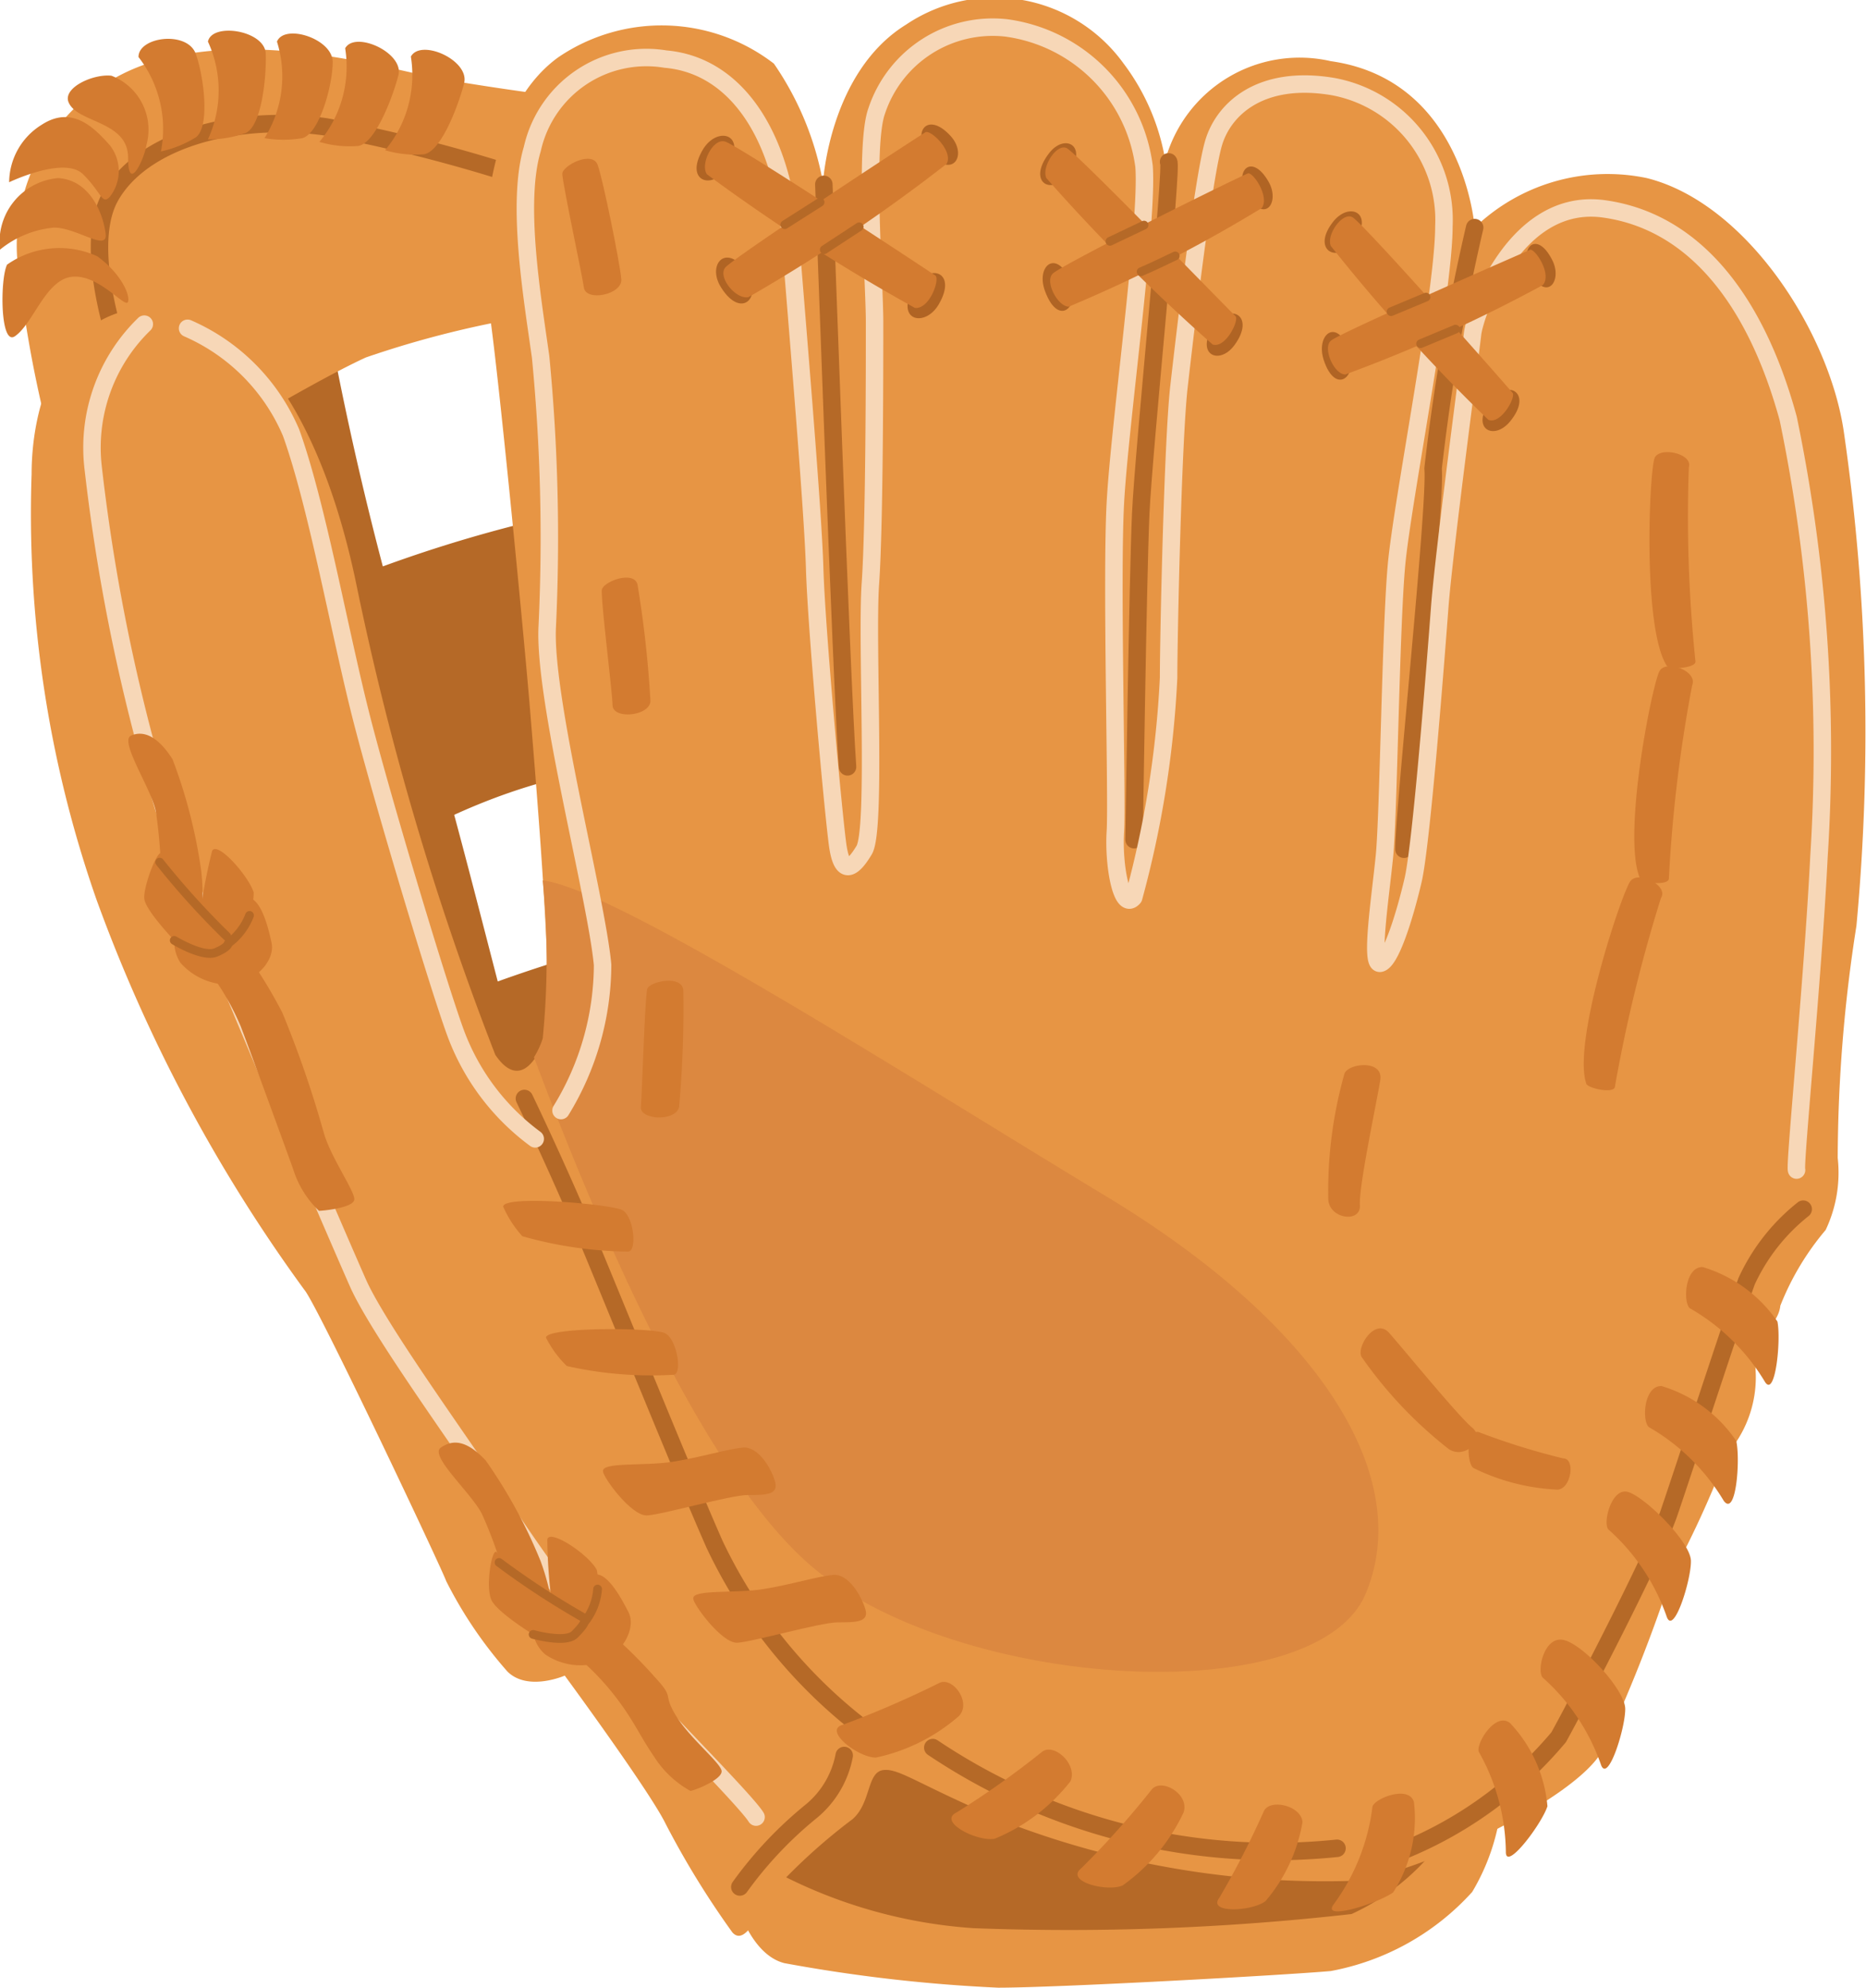 <svg xmlns="http://www.w3.org/2000/svg" viewBox="0 0 44.87 47.77"><defs><style>.cls-1{fill:#b56927;}.cls-2{fill:#e79544;}.cls-3,.cls-6,.cls-8{fill:none;stroke-linecap:round;stroke-linejoin:round;}.cls-3,.cls-8{stroke:#b56927;}.cls-3,.cls-6{stroke-width:0.42px;}.cls-4{fill:#d37b30;}.cls-5{fill:#dc8840;}.cls-6{stroke:#f7d7b7;}.cls-7{fill:#b06424;}.cls-8{stroke-width:0.21px;}</style></defs><g id="レイヤー_2" data-name="レイヤー 2"><g id="レイヤー_1-2" data-name="レイヤー 1"><g id="layer01"><path class="cls-1" d="M20.26,40.56a20,20,0,0,0-2.18,4.25,3.18,3.18,0,0,0,2,2.12c.94.2,7.5.1,9,0s4.3-.35,5.28-1.14,1.78-2.42.84-3.3-6-2.67-6-2.67Z"/><path class="cls-2" d="M18.77,45.05a11.89,11.89,0,0,0,4.64,1.29A60.37,60.37,0,0,0,32.5,46,5.56,5.56,0,0,0,35,43.72c.3-.54,1.09-.25,1.09-.25a5.15,5.15,0,0,1-.69,2A6.08,6.08,0,0,1,32,47.37c-1.13.1-6.56.4-8,.4a37.69,37.69,0,0,1-5.14-.59c-.59-.15-.93-.84-1.08-1.24S18.18,45,18.77,45.05Z"/><path class="cls-1" d="M8,8.31A80,80,0,0,0,10,16.42c1,3,2.58,9.93,2.94,10.55s-2.58-.52-2.58-.52S6.64,16.16,6.28,14s-.72-5.27-.52-5.53S8,8.31,8,8.31Z"/><path class="cls-1" d="M12.69,12.55a33.4,33.4,0,0,0-5.58,1.91c-1.24.77.41,6.25,1,6.41s2.38-1.55,5.79-2.28S14,12.18,12.69,12.55Z"/><path class="cls-1" d="M15.32,22.57a34.37,34.37,0,0,0-5.58,1.91c-1.24.78.41,6.26,1,6.41s2.38-1.55,5.79-2.27S16.62,22.21,15.32,22.57Z"/><path class="cls-2" d="M1.1,10.16a29,29,0,0,1-.69-4A4.61,4.61,0,0,1,3.57,1.52c2.57-.84,5.83.15,6.91.35S13,2.26,13,2.26L12.8,7.59a23.89,23.89,0,0,0-4,1C7.42,9.22,4.51,11,4.51,11Z"/><path class="cls-3" d="M3,8.83s-1.09-2.77-.35-4.1,2.92-2,5.19-1.68a38.64,38.64,0,0,1,4.34,1.09"/><path class="cls-4" d="M.36,8.08c.45-.31.74-1.38,1.39-1.43s1.28.79,1.33.6-.2-.7-.74-1.09a2.19,2.19,0,0,0-2.17.2C0,6.7,0,8.33.36,8.08Z"/><path class="cls-4" d="M0,6A2.4,2.4,0,0,1,1.3,5.47c.55,0,1.29.59,1.24.15S2.19,4.33,1.4,4.28A1.54,1.54,0,0,0,0,6Z"/><path class="cls-4" d="M.22,4.38S1.55,3.74,2,4.19s.45.74.64.54a1,1,0,0,0,0-1.24C2.29,3.1,1.75,2.51,1,3A1.64,1.64,0,0,0,.22,4.38Z"/><path class="cls-4" d="M1.65,2.46c.21.5,1.43.44,1.43,1.33s.4,0,.44-.3a1.39,1.39,0,0,0-.84-1.67C2.24,1.77,1.5,2.11,1.65,2.46Z"/><path class="cls-4" d="M3.33,1.37a2.82,2.82,0,0,1,.54,2.27,2.67,2.67,0,0,0,.84-.34c.34-.25.2-1.43,0-2S3.33.88,3.33,1.37Z"/><path class="cls-4" d="M5,1A2.81,2.81,0,0,1,5,3.35a2.68,2.68,0,0,0,.9-.15c.39-.16.51-1.35.49-1.91S5.1.53,5,1Z"/><path class="cls-4" d="M6.66,1a2.79,2.79,0,0,1-.3,2.32,2.71,2.71,0,0,0,.91,0C7.68,3.21,8,2.05,8,1.49S6.84.56,6.66,1Z"/><path class="cls-4" d="M8.3,1.16a2.82,2.82,0,0,1-.62,2.25,2.54,2.54,0,0,0,.9.1c.42,0,.86-1.16,1-1.7S8.54.73,8.3,1.16Z"/><path class="cls-4" d="M9.88,1.36a2.82,2.82,0,0,1-.62,2.25,2.54,2.54,0,0,0,.9.1c.42,0,.86-1.16,1-1.71S10.12.92,9.88,1.36Z"/><path class="cls-2" d="M.76,11.39c0-1.48.54-3.8,2.71-4S7.62,9.52,8.56,14a70.11,70.11,0,0,0,3.35,11.35c.5.74.94.3,1.19-.4s-.2-6-.35-7.84-.79-8.44-1-9.73-.2-4.64,1.67-6a4.42,4.42,0,0,1,5.19.15,7.34,7.34,0,0,1,1.18,2.86s.15-2.66,2-3.8a3.82,3.82,0,0,1,5.23.94,5.33,5.33,0,0,1,1,2.32A3.35,3.35,0,0,1,32,1.47c3.21.45,3.46,4,3.46,4A4.61,4.61,0,0,1,39.6,4.28C42,4.88,44,8,44.34,10.4a50.26,50.26,0,0,1,.3,11.85,36.32,36.32,0,0,0-.45,5.58,3.21,3.21,0,0,1-.29,1.73,6.49,6.49,0,0,0-1.09,1.82c-.05.5-.69.84-.64,1.19a2.8,2.8,0,0,1-.64,2.37,24.19,24.19,0,0,1-1.33,2.91,37.09,37.09,0,0,1-1.68,4.24c-.64,1.14-4.25,2.87-5.92,3.11a21.4,21.4,0,0,1-8.2-1.33c-2.27-.94-2.76-1.38-3.16-1.33s-.29.79-.74,1.18a14,14,0,0,0-2,1.83c-.25.44-.59,1.23-.89.89A20.87,20.87,0,0,1,16,43.82c-.39-.79-2.42-3.55-2.42-3.55s-.89.39-1.38-.1A10.24,10.24,0,0,1,10.73,38c-.1-.29-3.11-6.66-3.41-7a37.73,37.73,0,0,1-5-9.38A28.06,28.06,0,0,1,.76,11.39Z"/><path class="cls-5" d="M19.67,37.77c3.64,2.89,12,3.32,13.17.53s-1.07-6.42-6.21-9.53c-4.87-2.94-11.85-7.42-13.58-7.61a19.23,19.23,0,0,1,0,3.8,2.09,2.09,0,0,1-.21.45C13.78,27.9,16.65,35.37,19.67,37.77Z"/><path class="cls-3" d="M12.61,26.4s.83,1.72,1.57,3.5,2.28,5.58,3,7.21a12.1,12.1,0,0,0,4,4.74"/><path class="cls-3" d="M19.81,4.43s.42,11.91.57,14"/><path class="cls-3" d="M28.1,3.89c.11,0-.6,6.9-.67,8.46s-.16,7.83-.16,7.83"/><path class="cls-3" d="M35.46,5.47a50.85,50.85,0,0,0-1,5.79c.08.86-.7,8.21-.7,9.15"/><path class="cls-3" d="M43.36,29.06A4.73,4.73,0,0,0,42,30.79c-.34.94-1.53,4.59-1.87,5.58S38,40.81,37.48,41.75a9.61,9.61,0,0,1-4.09,2.86"/><path class="cls-3" d="M22.43,42a14.74,14.74,0,0,0,9.72,2.42"/><path class="cls-3" d="M20.3,42.19a2.28,2.28,0,0,1-.78,1.33,9.44,9.44,0,0,0-1.73,1.83"/><path class="cls-6" d="M4.51,7.89A4.77,4.77,0,0,1,7,10.4c.64,1.78,1.18,4.89,1.73,7s1.82,6.32,2.22,7.41a5.55,5.55,0,0,0,1.92,2.56"/><path class="cls-6" d="M3.47,7.79a4.13,4.13,0,0,0-1.23,3.45,45.81,45.81,0,0,0,2,9.13C5,22.5,8.06,29.6,8.61,30.84s3,4.54,3.55,5.48a49.2,49.2,0,0,0,3.16,4.24c.59.69,2.62,2.72,2.86,3.11"/><path class="cls-6" d="M13.49,26.69a6.73,6.73,0,0,0,1-3.5c-.15-1.63-1.43-6.42-1.33-8.15A45.1,45.1,0,0,0,13,8.58c-.2-1.43-.59-3.7-.2-5A2.81,2.81,0,0,1,16,1.42c1.73.15,2.81,1.88,3,4.25s.55,6.61.59,8,.43,5.71.55,6.62c.1.74.34.64.64.14s.05-5,.15-6.41.1-5.28.1-6.27-.25-4.25.05-5.08a2.94,2.94,0,0,1,3.11-2A3.86,3.86,0,0,1,27.51,4c.1,1.33-.59,6.22-.69,8.09s.05,7.11,0,7.9.15,1.92.44,1.58a24.43,24.43,0,0,0,.84-5.28c0-.94.1-5.68.25-7s.59-5.08.84-5.88,1.13-1.62,2.86-1.33a3.26,3.26,0,0,1,2.67,3.36c0,1.58-1,6.61-1.14,8.14s-.19,6-.29,7-.35,2.62-.1,2.57.59-1.14.79-2,.54-5.23.64-6.56.74-6.12.79-6.57,1-3.3,3.16-3S42.22,7.2,43,10.06a39.35,39.35,0,0,1,.74,10.51c-.15,3-.59,7.41-.54,7.55"/><path class="cls-7" d="M22.86,3.27c.39.43.09,1-.45.49S22.27,2.62,22.86,3.27Z"/><path class="cls-7" d="M16.91,3.58c.33-.53,1-.38.65.33S16.41,4.4,16.91,3.58Z"/><path class="cls-7" d="M17.34,6.91c-.34-.53.09-1.06.57-.44S17.85,7.72,17.34,6.91Z"/><path class="cls-7" d="M22.57,7.32c-.32.54-1,.4-.65-.32S23.06,6.49,22.57,7.32Z"/><path class="cls-4" d="M22.25,3.18c.12-.08.69.46.51.76A41,41,0,0,1,18,7.14c-.3.07-.75-.48-.56-.71S21.48,3.67,22.25,3.18Z"/><path class="cls-4" d="M22.49,6.62c.12.09-.14.82-.49.78a45.69,45.69,0,0,1-5-3.21c-.17-.24.14-.87.43-.79S21.74,6.12,22.49,6.62Z"/><path class="cls-8" d="M20.66,5.45,19.82,6"/><path class="cls-8" d="M19.72,4.86l-.85.54"/><path class="cls-7" d="M30.5,4.36c.28.48-.06,1-.47.4S30.07,3.62,30.5,4.36Z"/><path class="cls-7" d="M25.22,3.69c.36-.48.92-.22.52.42S24.67,4.41,25.22,3.69Z"/><path class="cls-7" d="M25.13,7c-.22-.58.23-1,.57-.34S25.47,7.92,25.13,7Z"/><path class="cls-7" d="M29.68,8.3c-.36.48-.92.23-.53-.42S30.22,7.57,29.68,8.3Z"/><path class="cls-4" d="M30,4.17c.12-.06.54.56.34.83a34.4,34.4,0,0,1-4.64,2.37c-.26,0-.58-.59-.39-.79S29.23,4.52,30,4.17Z"/><path class="cls-4" d="M29.71,7.6c.09.1-.24.78-.55.68a45.18,45.18,0,0,1-4-4c-.12-.27.25-.84.49-.72S29.11,7,29.71,7.6Z"/><path class="cls-8" d="M28.26,6.15s-.6.29-.82.38"/><path class="cls-8" d="M27.51,5.41l-.82.39"/><path class="cls-7" d="M37.32,6.24c.26.49-.11,1-.48.38S36.93,5.48,37.32,6.24Z"/><path class="cls-7" d="M32.08,5.3c.39-.45.94-.17.51.46S31.5,6,32.08,5.3Z"/><path class="cls-7" d="M31.83,8.65c-.19-.59.28-1,.58-.31S32.12,9.54,31.83,8.65Z"/><path class="cls-7" d="M36.31,10.13c-.38.46-.93.19-.51-.44S36.89,9.43,36.31,10.13Z"/><path class="cls-4" d="M36.8,6c.13,0,.52.59.3.85A35.87,35.87,0,0,1,32.35,9c-.27,0-.55-.63-.35-.81S36.05,6.33,36.8,6Z"/><path class="cls-4" d="M36.37,9.44c.09.1-.28.77-.58.65A42.62,42.62,0,0,1,32,5.91c-.11-.27.28-.82.52-.69S35.81,8.79,36.37,9.44Z"/><path class="cls-8" d="M35,7.91l-.84.35"/><path class="cls-8" d="M34.29,7.14l-.84.35"/><path class="cls-4" d="M13.52,4.18c0-.2.72-.57.85-.22s.54,2.38.57,2.75-.85.55-.9.2S13.55,4.53,13.52,4.18Z"/><path class="cls-4" d="M14.47,14.19c0-.2.77-.5.86-.14a26.16,26.16,0,0,1,.31,2.79c0,.37-.9.46-.91.11S14.46,14.54,14.47,14.19Z"/><path class="cls-4" d="M15.56,23.79c0-.19.83-.38.87,0a26.48,26.48,0,0,1-.1,2.81c-.07.36-.95.32-.92,0S15.5,24.14,15.56,23.79Z"/><path class="cls-4" d="M39.79,11c-.13.28-.3,4.09.29,5,.07.1.69.06.69-.1a33.43,33.43,0,0,1-.16-4.67C40.71,10.9,39.92,10.73,39.79,11Z"/><path class="cls-4" d="M39.91,16.12c-.17.26-.92,4-.47,5,.05.1.67.17.69,0a34,34,0,0,1,.56-4.65C40.83,16.13,40.08,15.85,39.91,16.12Z"/><path class="cls-4" d="M39.21,21.17c-.2.24-1.4,3.85-1.07,4.86,0,.12.65.26.69.1a36.09,36.09,0,0,1,1.11-4.55C40.13,21.29,39.41,20.92,39.21,21.17Z"/><path class="cls-4" d="M32.33,25.8c.1-.25.94-.34.86.16s-.52,2.56-.49,3-.73.34-.76-.13A10.35,10.35,0,0,1,32.33,25.8Z"/><path class="cls-4" d="M32.74,32.61c-.13-.24.33-.95.66-.58s1.66,2,2,2.28-.19.78-.57.51A10.24,10.24,0,0,1,32.74,32.61Z"/><path class="cls-4" d="M35.43,35.28c-.17-.11-.18-1,.16-.85a16.74,16.74,0,0,0,2,.62c.3,0,.19.74-.14.75A5.07,5.07,0,0,1,35.43,35.28Z"/><path class="cls-4" d="M3.87,20.82a12.91,12.91,0,0,0-.12-1.31c-.1-.54-.89-1.7-.6-1.83s.64,0,1,.57a12.4,12.4,0,0,1,.69,2.69,5.92,5.92,0,0,1,0,1.26Z"/><path class="cls-4" d="M5.06,23.39a6.21,6.21,0,0,1,.73,1.28c.24.63,1.06,2.87,1.26,3.43a2.35,2.35,0,0,0,.62,1c.08,0,.85-.07.85-.28s-.56-1-.73-1.58a25.71,25.71,0,0,0-1-2.9,11.57,11.57,0,0,0-.7-1.18Z"/><path class="cls-4" d="M4.21,22.45a.92.92,0,0,0,.13.69,1.56,1.56,0,0,0,1.28.52c.52-.08,1-.57.91-1s-.27-1.09-.59-1.09S4.76,22.42,4.21,22.45Z"/><path class="cls-4" d="M4.78,22.2a14.27,14.27,0,0,1,.32-1.75c.13-.25.89.62,1,1a1.33,1.33,0,0,1-.74,1.19C5,22.74,5,22.62,4.78,22.2Z"/><path class="cls-4" d="M4.19,22.6s-.69-.72-.72-1,.32-1.21.42-1.09a12,12,0,0,0,1.56,2C5.87,22.74,4.88,23.16,4.19,22.6Z"/><path class="cls-8" d="M3.84,20.72A19.13,19.13,0,0,0,5.45,22.5"/><path class="cls-8" d="M4.19,22.6s.69.42,1,.29.3-.22.3-.22A1.49,1.49,0,0,0,6,22"/><path class="cls-4" d="M12.06,37.64a10.44,10.44,0,0,0-.46-1.23c-.23-.5-1.29-1.42-1-1.62s.62-.18,1.08.31A12.14,12.14,0,0,1,13,37.52a5.71,5.71,0,0,1,.3,1.22Z"/><path class="cls-4" d="M13.87,39.81a6.25,6.25,0,0,1,1,1.06c.4.54.53.87.86,1.35a2.42,2.42,0,0,0,.87.82c.08,0,.8-.28.75-.49s-.79-.8-1.11-1.34,0-.37-.49-.9a11.74,11.74,0,0,0-1-1Z"/><path class="cls-4" d="M12.81,39.13a.86.86,0,0,0,.3.63,1.51,1.51,0,0,0,1.37.17c.48-.2.83-.8.63-1.19s-.54-1-.85-.89S13.33,39,12.81,39.13Z"/><path class="cls-4" d="M13.3,38.74A12.81,12.81,0,0,1,13.16,37c.05-.27,1,.36,1.19.73A1.31,1.31,0,0,1,13.93,39C13.6,39.22,13.57,39.1,13.3,38.74Z"/><path class="cls-4" d="M12.82,39.28s-.85-.52-1-.82,0-1.25.12-1.16a12.39,12.39,0,0,0,2,1.56C14.48,39,13.64,39.65,12.82,39.28Z"/><path class="cls-8" d="M12,37.55a19.68,19.68,0,0,0,2,1.31"/><path class="cls-8" d="M12.82,39.28s.78.22,1,0,.23-.29.23-.29a1.44,1.44,0,0,0,.32-.8"/><path class="cls-4" d="M12.1,29a2.66,2.66,0,0,0,.46.71,9.69,9.69,0,0,0,2.54.37c.23,0,.14-.86-.14-1S12.1,28.71,12.1,29Z"/><path class="cls-4" d="M13.13,32.15a2.58,2.58,0,0,0,.5.68,9.27,9.27,0,0,0,2.56.21c.23,0,.09-.86-.2-1S13.11,31.89,13.13,32.15Z"/><path class="cls-4" d="M14.5,35.36c0,.14.68,1.08,1.06,1.06s2-.49,2.42-.49.74,0,.66-.31-.4-.86-.77-.83-1,.23-1.69.34S14.47,35.13,14.5,35.36Z"/><path class="cls-4" d="M16.67,38.42c0,.14.69,1.08,1.06,1.06s2-.49,2.42-.49.75,0,.66-.31-.4-.86-.77-.83-1,.23-1.68.34S16.64,38.19,16.67,38.42Z"/><path class="cls-4" d="M22.58,40.45a24.1,24.1,0,0,1-2.31,1c-.49.13.36.79.79.79a4.43,4.43,0,0,0,2-1C23.37,40.91,22.9,40.28,22.58,40.45Z"/><path class="cls-4" d="M25.06,42.1A21.62,21.62,0,0,1,23,43.56c-.46.22.5.71.92.63a4.47,4.47,0,0,0,1.82-1.38C25.92,42.41,25.35,41.88,25.06,42.1Z"/><path class="cls-4" d="M27.7,43A21.1,21.1,0,0,1,26,44.9c-.4.32.64.58,1,.41a4.52,4.52,0,0,0,1.46-1.75C28.61,43.12,27.94,42.73,27.7,43Z"/><path class="cls-4" d="M30.39,43.53a20.94,20.94,0,0,1-1.07,2.08c-.29.38.78.33,1.11.08a3.93,3.93,0,0,0,.89-1.9C31.29,43.39,30.53,43.22,30.39,43.53Z"/><path class="cls-4" d="M33,43.44c0-.2.88-.56,1-.13a3.3,3.3,0,0,1-.5,2.17c-.36.26-1.71.69-1.44.3A5,5,0,0,0,33,43.44Z"/><path class="cls-4" d="M35.57,42.12c-.12-.16.38-1,.74-.71a3.33,3.33,0,0,1,.9,2c-.14.43-1,1.57-1,1.1A5,5,0,0,0,35.57,42.12Z"/><path class="cls-4" d="M37.11,40.33c-.17-.12,0-1,.47-.92s1.49,1.2,1.5,1.65-.41,1.8-.58,1.36A5,5,0,0,0,37.11,40.33Z"/><path class="cls-4" d="M38.69,36.77c-.17-.11.05-1.05.47-.91s1.49,1.2,1.5,1.65-.41,1.8-.58,1.35A5,5,0,0,0,38.69,36.77Z"/><path class="cls-4" d="M39.67,34.31c-.19-.08-.17-1,.28-1a3.32,3.32,0,0,1,1.8,1.32c.1.43,0,1.84-.3,1.44A5,5,0,0,0,39.67,34.31Z"/><path class="cls-4" d="M40.65,31.45c-.18-.08-.16-1,.29-1a3.35,3.35,0,0,1,1.8,1.31c.09.44-.05,1.85-.3,1.45A5,5,0,0,0,40.65,31.45Z"/></g></g></g></svg>